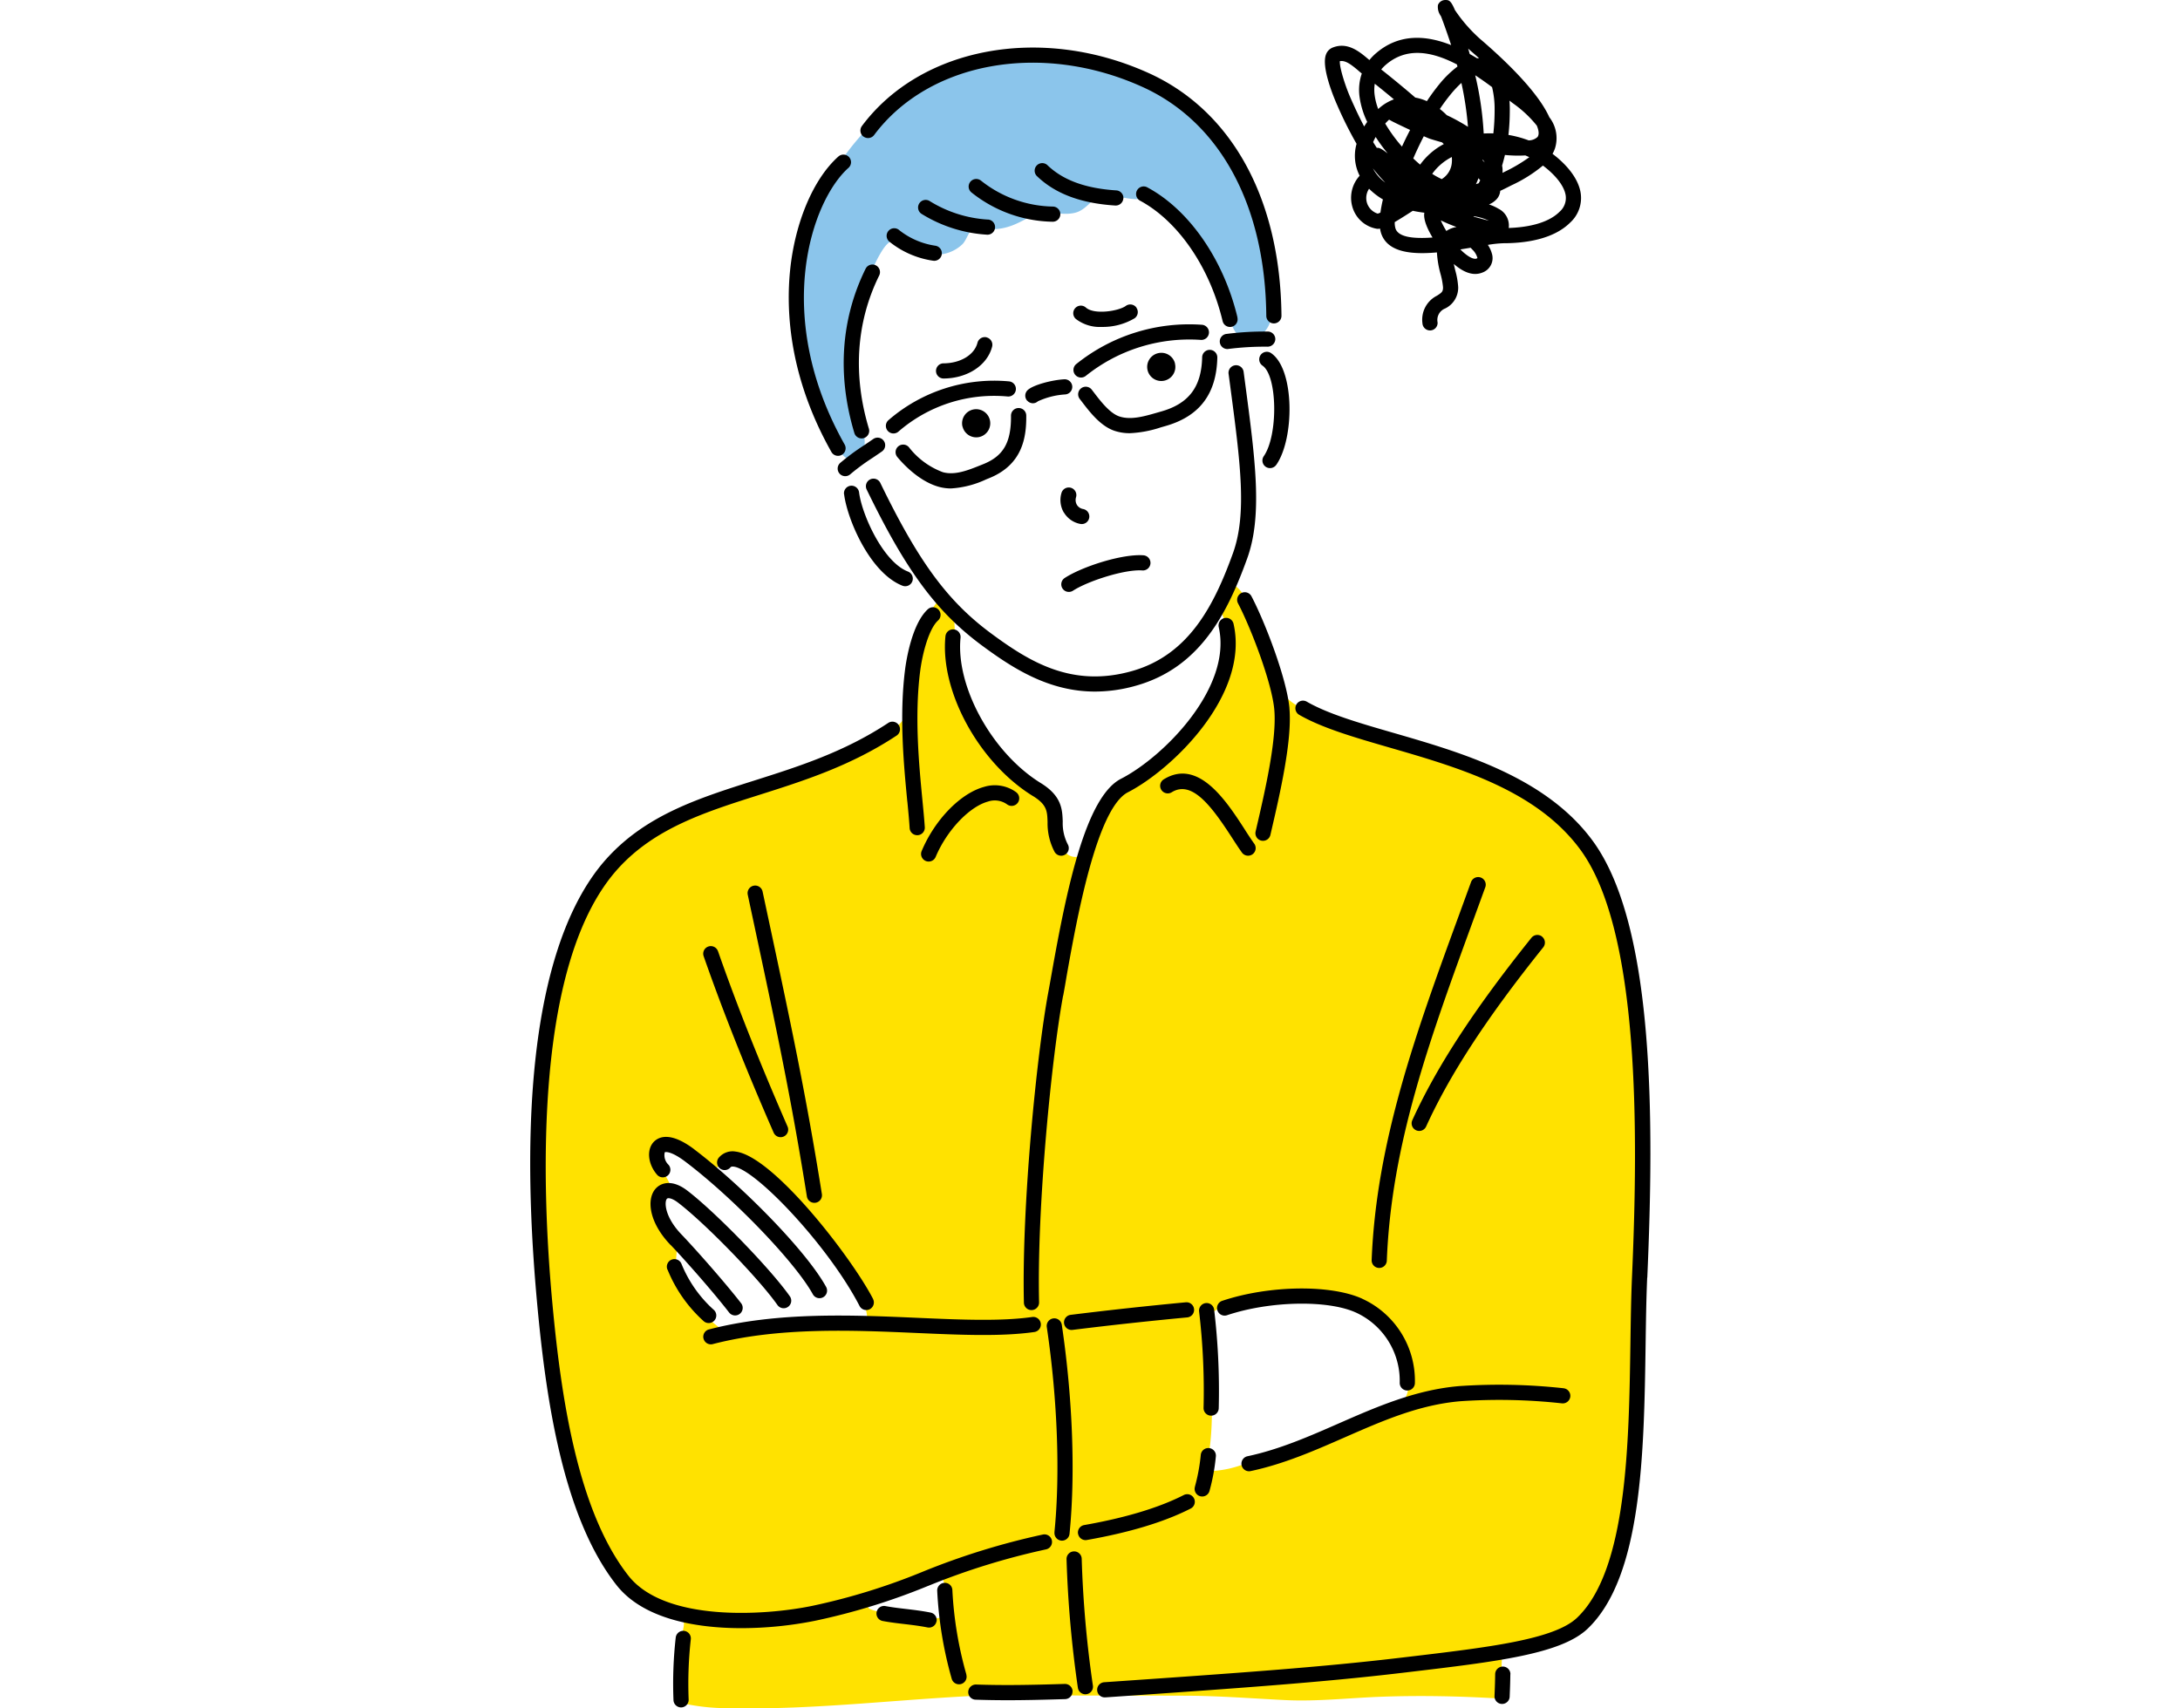 <svg xmlns="http://www.w3.org/2000/svg" width="370" height="290"><path fill="#fff" d="M0 0h370v290H0z"/><path d="M213.826 37.552a40.963 40.963 0 00-7.848-14.632 39 39 0 00-13.476-10.134 39.516 39.516 0 00-33.9.572 42.813 42.813 0 00-21.29 25.094c-4.154 12.692-1.654 26.627 5.176 37.959a3.149 3.149 0 001.707 1.627 2.205 2.205 0 002.411-1.629 6.235 6.235 0 00-.109-3.167c-.549-2.565-1.17-5.12-1.486-7.724a33.579 33.579 0 01.9-12.677c.962-3.6 1.687-6.8 3.675-10.085.6-.988 1.412-2.04 2.564-2.123a4.026 4.026 0 012.288.837 9.385 9.385 0 004.68 1.751 6.359 6.359 0 004.179-1.718c.72-.639 1.121-2.332 1.926-2.736.766-.385 2.484.173 3.4.143 2.7-.088 4.427-1.185 6.708-2.381 2.023-1.061 4.9.26 7.311-.462 1.68-.5 2.541-2.139 3.952-2.705 1.565-.627 4.6.525 6.386.436 4.173-.21 7.789 3.563 9.919 6.957a37.869 37.869 0 012.058 3.933 58.749 58.749 0 013.637 8.9c.388 1.361.782 2.9 2 3.624 1.494.893 3.548-.007 4.47-1.483 1.554-2.49.7-5.539.539-8.251a43.128 43.128 0 00-1.777-9.926z" fill="#8bc5eb"/><path d="M278.575 192.02a59.12 59.12 0 00-.165-14.821c-.281-2.4-.639-4.8-1.006-7.192-.552-3.593-1.148-7.195-1.644-10.785-.278-2-1.344-3.689-1.785-5.617a23.091 23.091 0 00-2.25-5.111 38.95 38.95 0 00-3.4-5.864 34.879 34.879 0 00-12.225-9.71c-1.345-.675-2.734-1.259-4.134-1.808a146.611 146.611 0 00-14.431-4.571 107.414 107.414 0 01-14.627-5.343c-2.035-.916-4.127-1.966-5.428-3.779a12.431 12.431 0 01-1.67-3.943c-.755-2.683-1.374-5.415-2.388-8.017a19.874 19.874 0 00-1.83-3.657c-.4-.607-1.629-2.72-2.574-2.421a1.29 1.29 0 00-.478.323 5.232 5.232 0 00-1.454 2.391c-.284 1.12.666 2.637.882 3.749a17.877 17.877 0 01.283 4.72 20.843 20.843 0 01-5.467 12.712 61.214 61.214 0 01-5.7 5.347c-.9.741-1.871 1.338-2.72 2.123a21.834 21.834 0 01-3.154 2.426 15.012 15.012 0 00-1.852 1.257 9.361 9.361 0 00-2.049 2.829 28.312 28.312 0 00-2 4.915 6.975 6.975 0 01-1.036 2.414 2.2 2.2 0 01-3.587-.1c-1.673-2.932-1.859-6.482-3.728-9.39-1.528-2.377-4.629-3.44-6.582-5.418a27.507 27.507 0 01-4.762-6.582 32.7 32.7 0 01-3.633-15.4 10 10 0 00-.227-3.3 7.857 7.857 0 00-1.563-2.434.748.748 0 00-.363-.283c-.264-.065-.5.165-.67.378-3.885 4.9-4.358 11.231-5.081 17.18a6.808 6.808 0 01-.87 3.043 6.148 6.148 0 01-1.644 1.515c-4.995 3.5-10.854 5.768-16.509 7.949-10.06 3.882-21.192 5.1-29.232 13.057-5.6 5.541-8.657 13.2-10.742 20.654a84.123 84.123 0 00-2.5 13.156c-.51 4.475-.723 8.978-.818 13.479-.087 4.122-.236 8.305-.027 12.434.073 7.068.629 14.157 1.256 21.193.277 3.112.8 6.17 1.237 9.23a100.454 100.454 0 003.69 16.721 54.961 54.961 0 007.148 14.9 19.675 19.675 0 008.4 6.941 6.26 6.26 0 012.085 1.091c.766.732.5 1.291.372 2.139a27.926 27.926 0 00-.131 3.378c-.064 2.631-.5 5.438-.084 8.016a1.517 1.517 0 00.341.876 1.451 1.451 0 00.73.314 35.417 35.417 0 006.656.636c15.142.368 30.194-1.689 45.3-2.235 5.238-.189 10.608.1 15.881.1q8.358-.006 16.717.022c5.6.025 11.147.459 16.735.739 5.537.277 11.031-.382 16.559-.572 6.4-.22 12.847-.1 19.241.274a1.477 1.477 0 00.535-.033 1.025 1.025 0 00.632-.778 3.267 3.267 0 00-.005-1.044 29.578 29.578 0 01-.131-4.7.714.714 0 01.651-.818c1.285-.371 2.61-.633 3.909-.954a17.555 17.555 0 002.647-.554 20.123 20.123 0 005.388-3.487c2.527-2.211 5.3-5.479 6.2-8.8a89.539 89.539 0 002.356-11.5 122.259 122.259 0 001.532-13.38c.123-5.322.827-10.639.779-15.942-.049-5.366-.238-10.73-.3-16.1-.036-3.14.04-6.28.112-9.419a77.734 77.734 0 01.402-8.759zm-131.409 31.671a1.241 1.241 0 01-.3.88 1.785 1.785 0 01-1.419.314 100.46 100.46 0 00-21.38.935 2.6 2.6 0 01-1.993-.487 15.09 15.09 0 01-3.413-3.4c-.929-1.224-1.746-2.527-2.6-3.8a7.783 7.783 0 01-1.31-3.483c-.135-1.315.483-2.975-.314-4.1a18.378 18.378 0 01-2.04-3.74 6.219 6.219 0 01-.554-2.353 2.717 2.717 0 01.956-2.147 4.108 4.108 0 00.753-.577c.385-.472-.114-1.279-.356-1.713a21.477 21.477 0 01-1.4-3.049 2.623 2.623 0 01-.03-2.385 1.846 1.846 0 011.458-.692 5.6 5.6 0 013.227 1.256 8.726 8.726 0 011.289 1.237q.6.68 1.133 1.412a1.889 1.889 0 00.573.591 1.36 1.36 0 00.611.141c1.826.056 3.126-1.57 4.838-1.933s3.666 1.415 4.868 2.428a49.4 49.4 0 015.434 5.593 106.84 106.84 0 016.642 9.008c2.055 2.957 4.88 6 5.315 9.72a2.845 2.845 0 01.012.342zm12.668 50.815a2.83 2.83 0 01-.647.163 5.782 5.782 0 01-.877.091 51.589 51.589 0 01-5.577-.559q-1.386-.216-2.758-.506a7.557 7.557 0 01-2.366-.587.629.629 0 01-.2-.171.526.526 0 01-.078-.229c-.13-.886.7-1.13 1.34-1.466a36.836 36.836 0 012.221-1.069 55.609 55.609 0 014.593-1.774c.724-.247 1.428-.549 2.174-.727a2.886 2.886 0 012.008.009c.65.433.646 1.6.74 2.284a29.081 29.081 0 01.259 3.092 1.841 1.841 0 01-.1.823 1.257 1.257 0 01-.732.624zm50.728-25.77a17.463 17.463 0 01-4.289.925 1.435 1.435 0 01-1.028-.289c-.413-.387-.33-1.05-.229-1.607 1.366-7.5.265-15.2.157-22.831a3.773 3.773 0 01.2-1.555c.436-1.009 1.907-1.386 2.869-1.577l5.841-1.161c1.43-.284 2.862-.568 4.311-.719a23.961 23.961 0 0116.854 4.751 6.887 6.887 0 011.7 1.714 7.584 7.584 0 01.831 2.189q.583 2.241 1.012 4.519c.284 1.505.473 3.212-.453 4.432a5.787 5.787 0 01-2.466 1.6l-14.953 6.368c-1.14.486-2.281.971-3.456 1.364-1.885.63-3.862.882-5.722 1.506q-.583.195-1.179.369z" fill="#ffe200"/><path d="M230.243 24.414a7.46 7.46 0 00.426 5.216c.032.068.065.135.1.2a5.547 5.547 0 00-1.13 5.619 5.222 5.222 0 004.075 3.389 2 2 0 00.519-.034 4.37 4.37 0 00.228.943c1.153 3.078 5.07 3.489 9.419 3.1a17.7 17.7 0 00.618 3.674 12.385 12.385 0 01.419 2.251c.005.732-.209.9-1.027 1.42a4.557 4.557 0 00-2.466 4.684 1.287 1.287 0 001.285 1.214h.073a1.287 1.287 0 001.213-1.358 2.091 2.091 0 011.279-2.366 3.917 3.917 0 002.218-3.611 13.589 13.589 0 00-.49-2.834c-.085-.35-.175-.73-.26-1.118 1.427 1.248 3.153 2.142 4.826 1.473a2.608 2.608 0 001.637-3.253 4.945 4.945 0 00-.681-1.454 19.925 19.925 0 012.679-.283c3.556 0 8.4-.611 11.316-3.522a5.649 5.649 0 001.764-4.975c-.415-2.706-2.693-5.1-4.779-6.676a5.549 5.549 0 00.422-.951 5.768 5.768 0 00-.964-5.26c-1.985-4.413-7.713-9.837-11.759-13.3a25.738 25.738 0 01-4.267-4.9c-.722-1.705-1.061-1.7-1.653-1.7a1.324 1.324 0 00-1.227.854 2.57 2.57 0 00.5 1.874c.436 1.1 1.179 3.214 1.742 4.927-4.241-1.688-8.806-2.006-12.739 1.365a8.833 8.833 0 00-1.14 1.172l-.181-.153c-1.486-1.257-3.517-2.98-6.062-1.962a1.969 1.969 0 00-1.106 1.13c-.885 2.176 1.393 7.522 1.859 8.573a66.413 66.413 0 003.314 6.632zm6.626 14.431a3.238 3.238 0 01-.143-1.151c.822-.479 1.822-1.113 3.06-1.911.653.141 1.31.249 1.96.324-.17.966.295 2.375 1.39 4.211-3.042.222-5.714.002-6.267-1.473zm-1.761-17.868a7.312 7.312 0 01.659-.668c.588.345 1.534.795 3.063 1.516l.5.233a62.005 62.005 0 00-1.381 2.825 25.712 25.712 0 01-2.841-3.906zm4.759 5.919a59.71 59.71 0 011.79-3.772c.492.218.879.383 1.039.436.036.011.817.261 2.057.609l.3.287a11.655 11.655 0 00-4.023 3.491 27.27 27.27 0 01-1.163-1.051zm4.587 3.389l-.291-.146a10.9 10.9 0 01-1.081-.631 9.258 9.258 0 013.327-2.854 4.917 4.917 0 01.006.9 3.6 3.6 0 01-1.722 2.852zm1.026 8.925a14.365 14.365 0 01-.943-1.8 27.619 27.619 0 002.671 1.123 4.393 4.393 0 00-1.728.677zm5.131 4.677c-.31.124-.839-.039-1.456-.45a8.335 8.335 0 01-1.293-1.1c.583-.092 1.161-.188 1.73-.283.106.1.214.209.318.325a3.075 3.075 0 01.849 1.425.5.5 0 01-.148.083zm.8-6.76l-.248-.068c-.34-.085-.7-.183-1.08-.294l.053-.058a8.735 8.735 0 012.562.755 31.207 31.207 0 01-1.291-.335zm-.91-5.863a10.231 10.231 0 00.428-1.017q.162.19.3.36c-.083.167-.168.334-.255.5-.163.052-.32.106-.48.157zm1.143-4.044l.018-.14c.119.163.231.33.331.5l-.353-.36zm4.607-8.511c0-.578-.018-1.119-.053-1.627.176.138.363.281.555.429a19.779 19.779 0 014.083 3.813c.359.872.413 1.538.115 1.935a2.24 2.24 0 01-1.5.572 18 18 0 00-3.433-.928 36.044 36.044 0 00.229-4.194zm-.824 7.595a22.533 22.533 0 003.467.079c.227.1.45.194.669.3a26.787 26.787 0 01-4.2 2.482l-.352.179a4.332 4.332 0 00-.07-1.235c.177-.589.339-1.189.482-1.805zm-.8 6.091q.7-.321 1.405-.683l.493-.251a24.261 24.261 0 005.346-3.355c1.756 1.312 3.579 3.207 3.866 5.077a3.094 3.094 0 01-1.04 2.763c-2.153 2.153-6.037 2.669-8.631 2.754a3.172 3.172 0 00-1.731-3.266 7.766 7.766 0 00-1.618-.729 3.7 3.7 0 001.219-.81 2.354 2.354 0 00.69-1.5zm-1.386-17.607a15.557 15.557 0 01.432 3.921 34.77 34.77 0 01-.216 3.937 19.43 19.43 0 00-1.637.015 55.032 55.032 0 00-1.44-9.887 58.161 58.161 0 012.86 2.014zm-3.716-6.231q.774.663 1.51 1.322c-.112 0-.226.007-.339.017a35.408 35.408 0 00-1.243-.726c-.1-.352-.192-.662-.271-.925.137.13.253.235.342.312zm-.374 12.97a31.035 31.035 0 00-3.6-1.979 12.2 12.2 0 00-1.175-1.047 31.96 31.96 0 011.849-2.5 17.943 17.943 0 011.812-1.924 55.079 55.079 0 011.113 7.45zm-13.919-10.552c3.455-2.962 7.632-2.327 12.042-.039l.095.359a17.575 17.575 0 00-3.136 3.068 33.954 33.954 0 00-2.055 2.809 4.39 4.39 0 00-.171-.073 8.388 8.388 0 00-1.794-.534 174.906 174.906 0 00-5.782-4.772 6.39 6.39 0 01.8-.818zm-1.9 3.237q1.665 1.329 3.249 2.652a7.9 7.9 0 00-2.663 1.645 10.516 10.516 0 01-.609-2.391 6.573 6.573 0 01.026-1.906zm.15 9.037a28.8 28.8 0 002.046 2.794c-.9-.679-1.34-.951-1.694-.951a.74.74 0 00-.149.016q-.324-.492-.63-.989a9.144 9.144 0 01.43-.87zm1.631 7.742a6.848 6.848 0 01-2.094-2.41 26.427 26.427 0 002.097 2.41zm-2.75 1.046a11.541 11.541 0 002.354 1.816 22.854 22.854 0 00-.424 2.231 2.591 2.591 0 01-.464.179 2.79 2.79 0 01-1.785-1.717 2.839 2.839 0 01.322-2.509zm-1.8-20.032c.192.162.381.322.567.474a8.62 8.62 0 00-.381 3.954 14.226 14.226 0 001.3 4.258q-.277.395-.514.778c-1.019-1.923-1.785-3.649-2.268-4.734-.966-2.177-1.936-5.3-1.863-6.353.933-.175 1.884.538 3.166 1.623zm-55.248 123.124c-9.141-5.62-15.8-17.795-14.848-27.14a1.3 1.3 0 011.412-1.151 1.288 1.288 0 011.15 1.412c-.849 8.315 5.395 19.62 13.635 24.686 3.558 2.188 3.639 4.5 3.709 6.535a7.819 7.819 0 00.854 3.855 1.288 1.288 0 11-2.263 1.229 10.343 10.343 0 01-1.165-4.995c-.057-1.849-.095-2.966-2.477-4.431zm43.53-14.91c.49 5.491-1.608 14.533-3.141 21.135l-.086.373a1.291 1.291 0 01-1.254 1 1.329 1.329 0 01-.292-.033 1.289 1.289 0 01-.964-1.546l.087-.373c1.494-6.433 3.539-15.243 3.085-20.323-.407-4.561-3.983-13.89-6.169-18.059a1.289 1.289 0 012.281-1.2c2.343 4.457 6.018 14.084 6.46 19.027zm-7.557 20.622c.568.876 1.1 1.7 1.566 2.344a1.288 1.288 0 11-2.086 1.51c-.5-.695-1.056-1.55-1.642-2.456-3.437-5.31-6.808-9.9-10.27-7.744a1.288 1.288 0 01-1.362-2.186c5.9-3.673 10.657 3.671 13.8 8.532zm-38.826-6.368a1.288 1.288 0 01-1.523 2.078 3.6 3.6 0 00-3.276-.48c-3.177.883-6.987 4.923-8.862 9.4a1.289 1.289 0 01-2.376-1c2.222-5.3 6.56-9.778 10.549-10.885a6.181 6.181 0 015.495.887zm-18.465 1.624c-.589-6.111-1.4-14.48-.38-22.47.161-1.268 1.107-7.721 3.87-10.215a1.288 1.288 0 011.726 1.913c-1.508 1.36-2.633 5.426-3.04 8.627-.981 7.7-.19 15.908.387 21.9.164 1.693.312 3.227.4 4.55a1.288 1.288 0 01-1.2 1.373h-.089a1.287 1.287 0 01-1.283-1.2c-.077-1.302-.223-2.812-.384-4.478zm-34.594 91.141a1.289 1.289 0 01.924-1.57c11.6-3.008 24.276-2.453 35.457-1.964 7.229.316 14.056.616 19.381-.142a1.288 1.288 0 11.362 2.55c-5.557.791-12.5.487-19.856.165-11-.481-23.469-1.027-34.7 1.884a1.306 1.306 0 01-.324.042 1.289 1.289 0 01-1.237-.965zm82.1-3.609a667.905 667.905 0 00-19.471 2.121 1.449 1.449 0 01-.16.01 1.288 1.288 0 01-.155-2.566 670.282 670.282 0 0119.542-2.128 1.287 1.287 0 01.244 2.563zm1.3 28.748a31.621 31.621 0 001-5.426 1.287 1.287 0 112.559.282 34.017 34.017 0 01-1.086 5.875 1.288 1.288 0 01-1.234.922 1.254 1.254 0 01-.367-.053 1.288 1.288 0 01-.863-1.6zm2.759-12.07h-.027a1.287 1.287 0 01-1.261-1.314 114.389 114.389 0 00-.757-16.358 1.287 1.287 0 112.555-.313 116.716 116.716 0 01.777 16.725 1.288 1.288 0 01-1.278 1.26zm-26.6 19.8c.994-9.879.522-22.579-1.295-34.843a1.287 1.287 0 112.547-.377c1.847 12.465 2.325 25.4 1.311 35.478a1.29 1.29 0 01-1.28 1.159c-.043 0-.087 0-.13-.007a1.288 1.288 0 01-1.142-1.41zm4.008.263a1.288 1.288 0 011.046-1.491c6.994-1.23 12.673-2.942 16.88-5.088a1.288 1.288 0 111.171 2.294c-4.435 2.263-10.358 4.056-17.606 5.33a1.252 1.252 0 01-.225.02 1.289 1.289 0 01-1.255-1.065zm-25.444 8.834a110.186 110.186 0 01-19.135 5.909 64.064 64.064 0 01-12.559 1.265c-8.119 0-16.791-1.7-21.2-7.314-9.084-11.569-11.959-31.524-13.448-47.617-4.354-47.04 4.024-67.153 11.818-75.743 6.713-7.4 15.606-10.219 25.019-13.206 7.5-2.378 15.252-4.838 22.734-9.781a1.287 1.287 0 011.42 2.148c-7.782 5.141-15.709 7.656-23.375 10.088-9.073 2.879-17.643 5.6-23.89 12.481-14.205 15.653-13.09 52.942-11.161 73.776 1.457 15.74 4.241 35.224 12.909 46.264 6.185 7.878 23.121 6.791 31.211 5.117a107.991 107.991 0 0018.733-5.79 122.567 122.567 0 0120.411-6.317 1.288 1.288 0 01.538 2.519 120.317 120.317 0 00-20.014 6.201zM130.26 155.226c3.934 18.391 6.532 30.541 9.232 47.463a1.288 1.288 0 01-1.068 1.475 1.34 1.34 0 01-.206.016 1.289 1.289 0 01-1.27-1.085c-2.689-16.856-5.281-28.979-9.206-47.33l-.834-3.9a1.288 1.288 0 012.519-.538zm-8.4 6.231c3.209 9.183 7.07 18.917 11.8 29.759a1.288 1.288 0 11-2.36 1.032c-4.761-10.9-8.646-20.7-11.877-29.942a1.288 1.288 0 012.432-.849zm26.313 59.044a1.288 1.288 0 01-2.289 1.182c-5.245-10.15-17.562-23.149-21.336-23.646-.4-.055-.512.058-.56.111a1.288 1.288 0 11-1.9-1.734 3.046 3.046 0 012.8-.93c6.431.846 19.667 17.992 23.298 25.017zm-30.346-25.4c7.7 5.815 18.916 17.04 22.389 23.358a1.288 1.288 0 01-2.258 1.24c-2.981-5.426-13.519-16.381-21.683-22.542-2.341-1.767-3.356-1.645-3.451-1.549a2.236 2.236 0 00.646 2.119 1.287 1.287 0 11-1.95 1.681c-1.555-1.8-1.807-4.246-.574-5.561.821-.862 2.789-1.847 6.894 1.253zm-4 16.251c-3.741-3.885-4.109-7.832-2.556-9.573.971-1.088 2.89-1.577 5.366.314 4.815 3.681 14.087 13.229 17.4 17.924a1.287 1.287 0 11-2.1 1.487c-3.213-4.545-12.2-13.8-16.865-17.365-.95-.725-1.677-.873-1.881-.646-.459.515-.394 3.079 2.489 6.072 1.867 1.939 6.977 7.645 10.089 11.635a1.288 1.288 0 11-2.031 1.584c-3.038-3.922-8.059-9.528-9.894-11.433zm-.537 4.183a1.287 1.287 0 012.358-1.034 21.2 21.2 0 005.447 7.8 1.288 1.288 0 11-1.677 1.954 23.673 23.673 0 01-6.111-8.721zm166.279 1.351c-.152 3.434-.208 7.227-.267 11.241-.276 18.516-.587 39.5-9.831 48.336-4.514 4.314-15.44 5.6-30.561 7.392l-1.072.127c-13.407 1.585-27.13 2.561-50.231 4.148h-.089a1.287 1.287 0 01-.087-2.572c23.061-1.585 36.757-2.559 50.1-4.137l1.072-.126c14.074-1.664 25.191-2.977 29.083-6.7 8.464-8.089 8.781-29.393 9.035-46.512.06-4.034.117-7.845.27-11.316 1.08-24.53 1.348-58.736-8.747-72.511-7.423-10.128-20.7-13.97-32.405-17.359-5.872-1.7-11.419-3.305-15.31-5.546a1.288 1.288 0 111.285-2.232c3.622 2.086 9.023 3.649 14.741 5.3 11.506 3.33 25.825 7.474 33.766 18.309 10.479 14.28 10.455 47.131 9.265 74.157zm-27.478-66.278l-1.98 5.428c-7.491 20.492-13.961 38.188-14.734 57.96a1.287 1.287 0 01-1.285 1.237h-.052a1.286 1.286 0 01-1.236-1.336c.788-20.177 7.638-38.91 14.889-58.744l1.978-5.423a1.287 1.287 0 112.42.879zm-20.875 69.86a15.3 15.3 0 018.925 14.334 1.287 1.287 0 01-1.286 1.236h-.052a1.287 1.287 0 01-1.235-1.337 12.747 12.747 0 00-7.42-11.889c-4.786-2.181-14.591-1.986-21.86.435a1.288 1.288 0 11-.814-2.443c7.947-2.644 18.376-2.791 23.759-.337zm30.51-61.471a1.288 1.288 0 01.2 1.81c-9.524 11.876-15.841 21.543-19.88 30.423a1.288 1.288 0 01-2.345-1.066c4.13-9.08 10.555-18.921 20.217-30.968a1.287 1.287 0 011.825-.2zm3.656 76.661a1.288 1.288 0 01-.244 2.564 97.291 97.291 0 00-17.272-.366c-7 .6-13.149 3.295-19.655 6.148-5.066 2.221-10.3 4.519-15.959 5.715a1.288 1.288 0 01-.534-2.52c5.4-1.141 10.512-3.384 15.458-5.554 6.413-2.812 13.042-5.719 20.469-6.355a99.844 99.844 0 0117.754.367zm-101.379 48.6a1.288 1.288 0 01-.87 1.6 1.3 1.3 0 01-.366.053 1.289 1.289 0 01-1.234-.923 66.512 66.512 0 01-2.465-14.932 1.289 1.289 0 011.205-1.366 1.268 1.268 0 011.366 1.2 63.939 63.939 0 002.381 14.362zm19.589-19.671a186.437 186.437 0 001.9 21.539 1.288 1.288 0 01-1.087 1.461 1.39 1.39 0 01-.189.014 1.287 1.287 0 01-1.272-1.1 191.555 191.555 0 01-1.925-21.817 1.287 1.287 0 112.573-.1zm-1.562 22.51a1.289 1.289 0 01-1.248 1.326c-3.779.115-6.839.187-9.763.187-1.819 0-3.586-.028-5.44-.09a1.287 1.287 0 01-1.244-1.33 1.3 1.3 0 011.329-1.243c4.764.158 8.962.088 15.039-.1a1.3 1.3 0 011.344 1.244zm-64.787-8.8a67.658 67.658 0 00-.362 10.213 1.289 1.289 0 01-1.256 1.32h-.033a1.287 1.287 0 01-1.286-1.255 69.876 69.876 0 01.378-10.566 1.288 1.288 0 112.559.288zm139.1 5.907a103.866 103.866 0 01-.09 3.175l-.024.625a1.286 1.286 0 01-1.285 1.239h-.051a1.287 1.287 0 01-1.237-1.335l.024-.628c.044-1.124.07-1.8.088-3.111a1.3 1.3 0 011.3-1.27 1.288 1.288 0 011.289 1.297zm-97.4-8.961a1.286 1.286 0 01-1.262 1.039 1.243 1.243 0 01-.249-.024c-1.423-.28-2.746-.435-4.025-.586-1.164-.136-2.368-.278-3.6-.511a1.287 1.287 0 11.478-2.53c1.145.216 2.251.346 3.424.483 1.328.157 2.7.318 4.221.617a1.287 1.287 0 011.03 1.504zm21.495-106.246c-1.923 10.358-4.469 35.793-4.081 52.072a1.289 1.289 0 01-1.257 1.318h-.032a1.287 1.287 0 01-1.286-1.257c-.391-16.442 2.181-42.138 4.123-52.6.175-.944.368-2.027.578-3.214 2.555-14.414 5.783-30.049 11.779-33.121 7.221-3.7 18.94-15.472 16.584-25.755a1.288 1.288 0 012.511-.574c2.781 12.143-10.521 24.829-17.921 28.621-5.359 2.746-8.775 22.017-10.417 31.278a164.786 164.786 0 01-.564 3.224zm-29.642-97.675a27.381 27.381 0 0120.46-6.584 1.288 1.288 0 01-.24 2.565 24.752 24.752 0 00-18.527 5.959 1.287 1.287 0 11-1.693-1.94zm23.547-3.295a1.3 1.3 0 01.1-1.83c.962-.874 4.1-1.69 6.156-1.81a1.288 1.288 0 11.149 2.571 12.98 12.98 0 00-4.6 1.167 1.255 1.255 0 01-.85.33 1.288 1.288 0 01-.938-.435zm9.936-4.218a1.288 1.288 0 11-1.559-2.05 30.593 30.593 0 0121.239-6.632 1.288 1.288 0 11-.166 2.57 28.075 28.075 0 00-19.499 6.104zm12.756 8.731a19.264 19.264 0 01-5.276.994 8.167 8.167 0 01-2.561-.391c-2.384-.779-4.23-3.192-5.579-4.954l-.365-.475a1.288 1.288 0 012.036-1.578l.375.488c1.143 1.494 2.708 3.54 4.332 4.071 1.942.634 4.169-.008 6.325-.629l.726-.208c4.716-1.327 6.871-4.168 6.987-9.213a1.288 1.288 0 011.286-1.258h.031a1.289 1.289 0 011.258 1.317c-.143 6.191-3.043 10-8.865 11.633zm-30.625 6.44l.435-.175c3.458-1.377 4.788-3.688 4.746-8.242a1.287 1.287 0 011.275-1.3h.028a1.288 1.288 0 011.288 1.276c.036 3.767-.656 8.384-6.367 10.658l-.429.172a16.273 16.273 0 01-5.972 1.543 7.736 7.736 0 01-2.083-.279c-3.476-.968-6.282-4.138-7.059-5.087a1.288 1.288 0 011.992-1.632 13.035 13.035 0 005.758 4.238c2.059.568 4.272-.323 6.405-1.18zm41.715-22.291a50.553 50.553 0 017.055-.411 1.287 1.287 0 011.272 1.3 1.311 1.311 0 01-1.3 1.272 49.22 49.22 0 00-6.583.373 1.288 1.288 0 11-.441-2.537zm-65.516 21.888a39.126 39.126 0 014.015-2.972c.508-.341 1.036-.7 1.6-1.091a1.288 1.288 0 011.476 2.111c-.579.405-1.119.768-1.64 1.118a36.312 36.312 0 00-3.769 2.784 1.288 1.288 0 01-1.683-1.95zm37.722 21.314a1.287 1.287 0 01.381-1.781c3.033-1.964 9.8-4.123 13.365-3.847a1.287 1.287 0 11-.2 2.567c-2.939-.221-9.2 1.78-11.766 3.442a1.287 1.287 0 01-1.78-.381zm-22.507-65.739a21.093 21.093 0 009.739 3.112h.069a1.288 1.288 0 01.008 2.575h-.073a23.79 23.79 0 01-11.174-3.546 1.288 1.288 0 011.431-2.142zm8.709-3.462a20.128 20.128 0 0012.215 4.374 1.288 1.288 0 01-.061 2.574h-.063a22.638 22.638 0 01-13.737-4.965 1.288 1.288 0 111.646-1.981zm24.122 2.992a1.287 1.287 0 01-1.284 1.206h-.084c-5.822-.372-10.159-1.994-13.26-4.959a1.288 1.288 0 111.78-1.861c2.643 2.528 6.452 3.918 11.645 4.25a1.287 1.287 0 011.22 1.356zm19.362 20.234a1.29 1.29 0 01-.955 1.551 1.344 1.344 0 01-.3.035 1.29 1.29 0 01-1.252-.99c-2.165-9.109-7.522-16.937-13.982-20.429a1.288 1.288 0 111.225-2.265c7.103 3.822 12.951 12.29 15.281 22.09zM152.59 39.041a12.866 12.866 0 006.173 2.671 1.287 1.287 0 01-.2 2.559 1.323 1.323 0 01-.2-.016 15.315 15.315 0 01-7.455-3.268 1.288 1.288 0 011.687-1.946zm-3.367 7.725c-3.9 7.888-4.5 16.879-1.75 26a1.287 1.287 0 01-.86 1.6 1.262 1.262 0 01-.373.056 1.286 1.286 0 01-1.231-.916c-2.948-9.759-2.288-19.4 1.906-27.886a1.287 1.287 0 112.308 1.141zm.19 35.211c6.508 13.418 11.438 20.11 18.838 25.571 6.519 4.811 13.738 9.263 23.946 6.344 9.648-2.761 13.9-11.23 17.061-19.97 2.423-6.7 1.265-15.408-.487-28.587l-.251-1.881a1.288 1.288 0 012.554-.339l.249 1.88c1.738 13.068 2.993 22.51.357 29.8-3.392 9.384-8.015 18.492-18.775 21.571a25.548 25.548 0 01-7.049 1.027c-7.8 0-13.892-3.906-19.135-7.775-7.777-5.74-12.913-12.679-19.626-26.519a1.288 1.288 0 012.318-1.124zm-8.3-5.253c-7.114-12.615-7.738-23.757-7.009-30.883.835-8.15 3.979-15.539 8.207-19.286a1.288 1.288 0 011.708 1.928c-6.313 5.594-12.99 25.118-.661 46.976a1.288 1.288 0 11-2.245 1.265zm5.437-53.533a1.29 1.29 0 01-.263-1.8c10.024-13.434 30.49-17.215 48.662-8.992 14.148 6.4 22.366 21.419 22.548 41.2a1.289 1.289 0 01-1.276 1.3h-.012a1.288 1.288 0 01-1.287-1.276c-.172-18.734-7.839-32.9-21.035-38.875-17.08-7.731-36.23-4.286-45.535 8.185a1.288 1.288 0 01-1.786.25zm-3.3 60.7a1.287 1.287 0 011.121-1.435 1.3 1.3 0 011.435 1.121c.453 3.677 4.029 11.771 8.28 13.437a1.289 1.289 0 11-.94 2.4c-5.497-2.172-9.358-11.265-9.883-15.534zm73.36-4.982a1.288 1.288 0 01-2.115-1.472c2.453-3.523 2.327-13.57-.193-15.356a1.288 1.288 0 111.489-2.1c3.966 2.79 3.927 14.468.832 18.917zm-36.061 8.081a4.2 4.2 0 01-.379-3.347 1.288 1.288 0 112.453.787 1.625 1.625 0 00.15 1.262 1.547 1.547 0 001.085.718 1.288 1.288 0 01-.52 2.523 4.124 4.124 0 01-2.776-1.954zm12.319-34.765a1.287 1.287 0 01-.295 1.8 10.594 10.594 0 01-5.579 1.471 6.641 6.641 0 01-4.368-1.333 1.288 1.288 0 111.691-1.942c1.431 1.246 5.533.589 6.753-.287a1.288 1.288 0 011.811.28zm-25.406 5.051a1.287 1.287 0 01.926 1.568c-.817 3.182-4.22 5.4-8.274 5.407a1.288 1.288 0 010-2.575c2.88 0 5.257-1.43 5.783-3.474a1.289 1.289 0 011.578-.937zm-4.1 15.162a2.391 2.391 0 112.905 1.732 2.392 2.392 0 01-2.893-1.743zm36.052-10.742a2.391 2.391 0 11-2.9-1.732 2.39 2.39 0 012.912 1.721z" fill-rule="evenodd"/></svg>